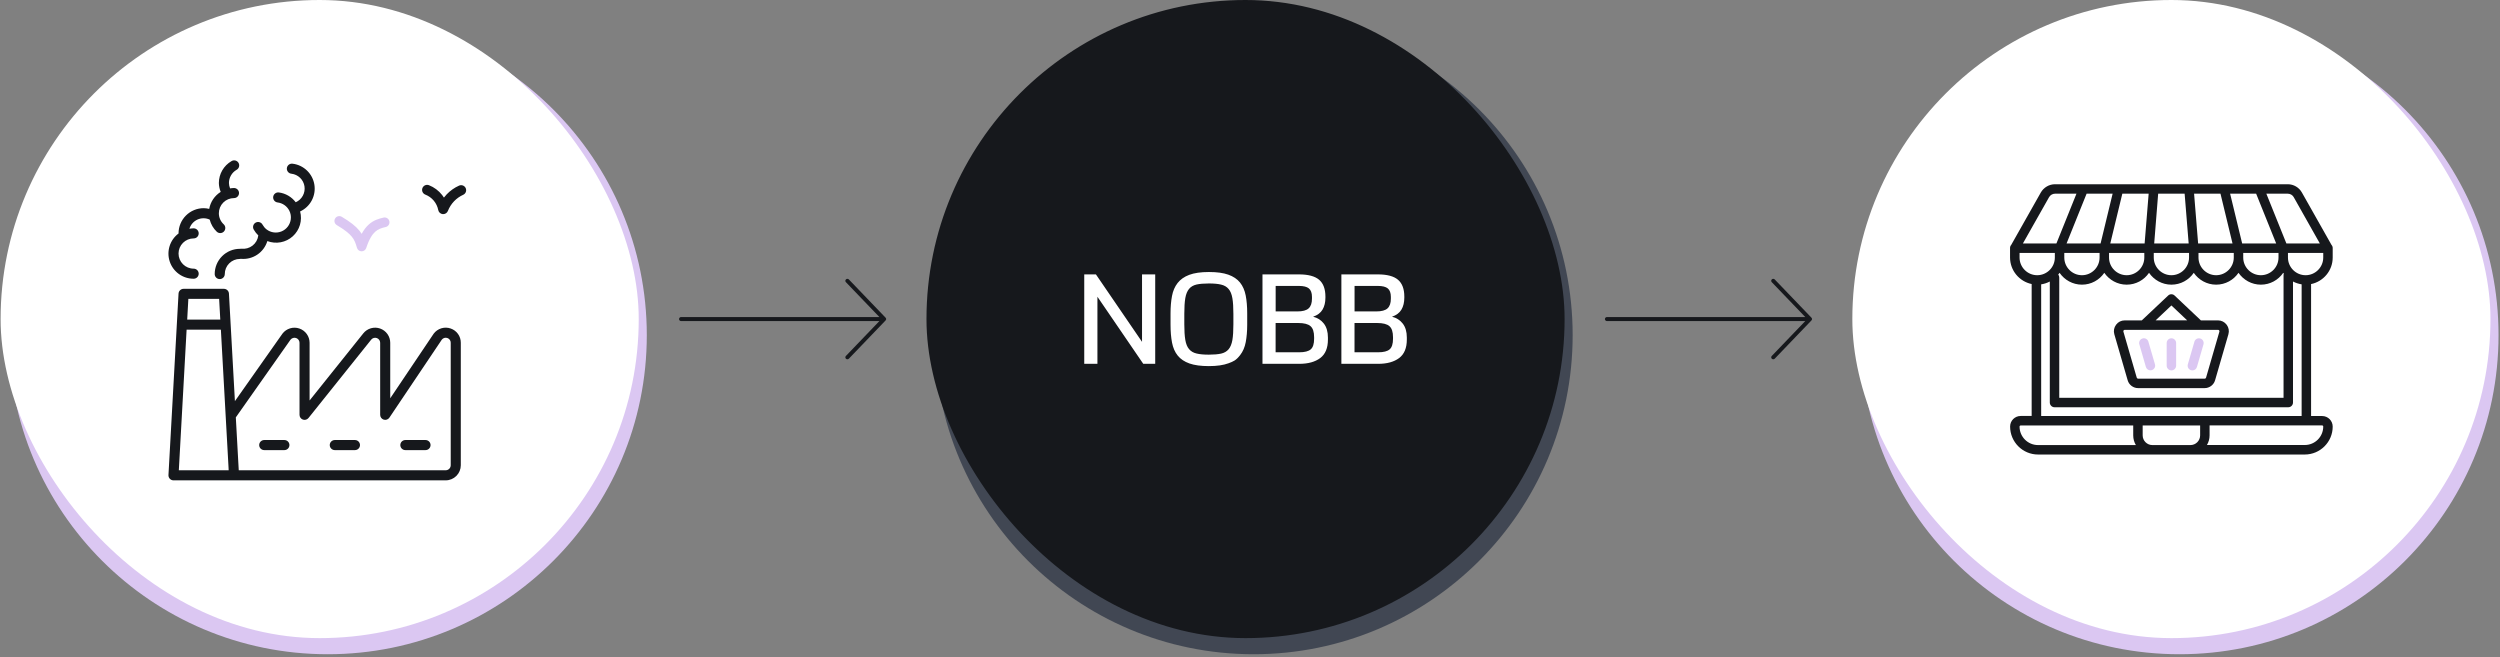 <?xml version="1.0" encoding="UTF-8"?> <svg xmlns="http://www.w3.org/2000/svg" width="620" height="163" viewBox="0 0 620 163" fill="none"><rect x="0" y="0" width="620" height="163" fill="#808080" stroke="none"/><circle cx="81.281" cy="83.125" r="79.125" fill="#DBC7F2"></circle><circle cx="310.895" cy="83.125" r="79.125" fill="#414753"></circle><circle cx="540.51" cy="83.125" r="79.125" fill="#DBC7F2"></circle><rect x="0.151" width="158.255" height="158.255" rx="79.127" fill="white"></rect><g clip-path="url(#clip0_1_115)"><path d="M53.246 67.965C53.246 68.296 53.377 68.614 53.612 68.849C53.846 69.083 54.164 69.215 54.496 69.215C54.827 69.215 55.145 69.083 55.38 68.849C55.614 68.614 55.746 68.296 55.746 67.965C55.746 66.97 56.141 66.016 56.844 65.313C57.547 64.61 58.501 64.215 59.496 64.215C59.58 64.21 59.663 64.201 59.746 64.187C61.178 64.321 62.613 63.956 63.807 63.154C65.002 62.352 65.884 61.163 66.303 59.787C67.362 60.189 68.511 60.291 69.624 60.081C70.737 59.871 71.771 59.358 72.611 58.599C73.451 57.839 74.066 56.862 74.386 55.776C74.707 54.69 74.721 53.536 74.428 52.442C75.658 51.874 76.669 50.92 77.308 49.725C77.947 48.531 78.179 47.161 77.97 45.822C77.76 44.484 77.121 43.25 76.147 42.307C75.174 41.365 73.92 40.766 72.576 40.6C72.41 40.575 72.242 40.583 72.08 40.624C71.918 40.665 71.766 40.738 71.632 40.839C71.499 40.94 71.387 41.066 71.304 41.211C71.22 41.356 71.167 41.516 71.146 41.682C71.126 41.847 71.138 42.016 71.184 42.177C71.23 42.337 71.307 42.487 71.412 42.618C71.516 42.748 71.646 42.856 71.793 42.935C71.94 43.015 72.102 43.064 72.268 43.08C73.078 43.173 73.835 43.53 74.421 44.097C75.007 44.663 75.391 45.406 75.512 46.212C75.634 47.019 75.487 47.842 75.093 48.556C74.7 49.27 74.082 49.834 73.336 50.162C72.838 49.5 72.213 48.944 71.497 48.526C70.781 48.108 69.99 47.838 69.168 47.73C69.004 47.706 68.837 47.715 68.676 47.757C68.515 47.799 68.364 47.872 68.232 47.973C68.1 48.074 67.99 48.199 67.907 48.343C67.824 48.487 67.771 48.646 67.75 48.811C67.729 48.975 67.741 49.143 67.786 49.303C67.831 49.462 67.906 49.612 68.009 49.742C68.112 49.872 68.24 49.981 68.385 50.061C68.531 50.141 68.691 50.192 68.856 50.21C69.467 50.287 70.05 50.512 70.553 50.867C71.057 51.221 71.467 51.693 71.746 52.242C72.083 52.907 72.211 53.658 72.111 54.397C72.027 55.051 71.772 55.671 71.373 56.195C70.973 56.719 70.442 57.128 69.834 57.382C69.225 57.635 68.561 57.724 67.907 57.639C67.254 57.554 66.634 57.298 66.111 56.897C65.708 56.58 65.373 56.187 65.123 55.74C65.047 55.589 64.942 55.456 64.813 55.347C64.684 55.239 64.535 55.157 64.374 55.108C64.213 55.058 64.043 55.042 63.876 55.059C63.709 55.077 63.546 55.129 63.399 55.21C63.252 55.292 63.123 55.403 63.02 55.536C62.916 55.669 62.841 55.822 62.798 55.985C62.755 56.148 62.746 56.318 62.77 56.484C62.795 56.651 62.853 56.811 62.941 56.955C63.242 57.48 63.616 57.959 64.053 58.377V58.427C63.925 59.412 63.413 60.305 62.628 60.914C61.844 61.523 60.851 61.797 59.866 61.677C59.742 61.667 59.618 61.677 59.498 61.707C58.677 61.707 57.863 61.869 57.104 62.183C56.345 62.497 55.655 62.958 55.075 63.54C54.494 64.121 54.033 64.811 53.719 65.57C53.406 66.329 53.245 67.143 53.246 67.965ZM48.028 69.127C48.36 69.127 48.678 68.996 48.912 68.761C49.147 68.527 49.278 68.209 49.278 67.877C49.278 67.546 49.147 67.228 48.912 66.993C48.678 66.759 48.36 66.627 48.028 66.627C47.034 66.627 46.08 66.232 45.377 65.529C44.673 64.826 44.278 63.872 44.278 62.877C44.278 61.883 44.673 60.929 45.377 60.226C46.08 59.522 47.034 59.127 48.028 59.127C48.36 59.127 48.678 58.996 48.912 58.761C49.147 58.527 49.278 58.209 49.278 57.877C49.278 57.546 49.147 57.228 48.912 56.993C48.678 56.759 48.36 56.627 48.028 56.627C47.675 56.633 47.323 56.669 46.976 56.735C47.126 56.233 47.382 55.769 47.727 55.375C48.072 54.981 48.498 54.666 48.975 54.451C49.453 54.236 49.971 54.126 50.495 54.129C51.019 54.132 51.535 54.247 52.011 54.467C52.299 55.612 52.906 56.653 53.761 57.467C53.882 57.58 54.023 57.668 54.178 57.725C54.333 57.783 54.497 57.81 54.662 57.804C54.827 57.798 54.99 57.76 55.14 57.692C55.29 57.623 55.426 57.526 55.538 57.405C55.651 57.284 55.739 57.142 55.796 56.987C55.854 56.833 55.881 56.668 55.875 56.503C55.869 56.338 55.831 56.176 55.763 56.025C55.694 55.875 55.596 55.74 55.476 55.627C55.096 55.278 54.793 54.852 54.587 54.379C54.38 53.905 54.275 53.394 54.278 52.877C54.278 51.883 54.673 50.929 55.377 50.226C56.08 49.522 57.034 49.127 58.028 49.127C58.36 49.127 58.678 48.996 58.912 48.761C59.147 48.527 59.278 48.209 59.278 47.877C59.278 47.546 59.147 47.228 58.912 46.993C58.678 46.759 58.36 46.627 58.028 46.627C57.704 46.634 57.38 46.667 57.061 46.725C56.883 46.297 56.788 45.84 56.778 45.377C56.779 44.719 56.953 44.073 57.281 43.503C57.61 42.932 58.082 42.458 58.651 42.127C58.8 42.049 58.932 41.942 59.039 41.811C59.146 41.681 59.225 41.53 59.272 41.368C59.319 41.206 59.333 41.036 59.312 40.869C59.292 40.702 59.238 40.54 59.154 40.394C59.069 40.248 58.956 40.121 58.821 40.02C58.686 39.919 58.532 39.846 58.369 39.806C58.205 39.765 58.035 39.759 57.868 39.786C57.702 39.814 57.543 39.874 57.401 39.965C56.453 40.515 55.665 41.305 55.117 42.255C54.57 43.204 54.28 44.281 54.278 45.377C54.293 46.136 54.447 46.886 54.733 47.59C53.99 48.053 53.352 48.668 52.861 49.395C52.371 50.121 52.038 50.942 51.886 51.805C51.441 51.696 50.986 51.636 50.528 51.627C48.871 51.627 47.281 52.286 46.109 53.458C44.937 54.63 44.278 56.22 44.278 57.877V57.905C43.228 58.689 42.451 59.784 42.06 61.035C41.668 62.286 41.681 63.629 42.096 64.872C42.511 66.115 43.308 67.195 44.373 67.96C45.438 68.724 46.717 69.132 48.028 69.127ZM115.498 46.66C115.362 46.358 115.111 46.123 114.801 46.005C114.491 45.888 114.148 45.899 113.846 46.035C112.701 46.548 111.666 47.277 110.798 48.182C110.55 48.443 110.315 48.717 110.096 49.002C109.958 48.787 109.808 48.57 109.638 48.355C108.789 47.273 107.667 46.437 106.388 45.932C106.235 45.872 106.072 45.842 105.907 45.844C105.743 45.847 105.58 45.882 105.429 45.948C105.279 46.013 105.142 46.108 105.028 46.227C104.914 46.345 104.824 46.485 104.764 46.638C104.704 46.791 104.675 46.955 104.678 47.119C104.681 47.284 104.717 47.446 104.783 47.597C104.849 47.747 104.944 47.883 105.063 47.997C105.182 48.111 105.322 48.2 105.476 48.26C106.292 48.577 107.015 49.096 107.577 49.767C108.138 50.439 108.521 51.243 108.688 52.102C108.741 52.367 108.878 52.608 109.079 52.788C109.28 52.968 109.534 53.078 109.803 53.102H109.916C110.167 53.102 110.413 53.027 110.621 52.885C110.829 52.743 110.989 52.542 111.081 52.307C111.431 51.416 111.952 50.6 112.613 49.907C113.26 49.233 114.029 48.689 114.881 48.305C115.179 48.166 115.411 47.916 115.526 47.608C115.641 47.301 115.63 46.96 115.496 46.66H115.498ZM111.778 81.472C111.029 81.207 110.215 81.189 109.454 81.42C108.693 81.65 108.027 82.118 107.551 82.755L96.778 98.775V85.002C96.776 84.226 96.533 83.47 96.083 82.838C95.633 82.206 94.997 81.729 94.265 81.473C93.532 81.217 92.738 81.195 91.993 81.409C91.247 81.624 90.586 82.064 90.101 82.67L76.778 99.315V85.002C76.775 84.221 76.527 83.459 76.07 82.825C75.613 82.191 74.969 81.716 74.228 81.466C73.487 81.215 72.687 81.203 71.939 81.43C71.191 81.657 70.532 82.112 70.056 82.732L58.258 99.482L57.201 80.442L56.778 72.807C56.76 72.488 56.621 72.188 56.388 71.968C56.156 71.749 55.848 71.627 55.528 71.627H45.528C45.209 71.627 44.901 71.749 44.668 71.968C44.436 72.188 44.296 72.488 44.278 72.807L43.853 80.442L41.778 117.807C41.769 117.977 41.794 118.147 41.852 118.307C41.911 118.467 42.002 118.613 42.119 118.737C42.236 118.86 42.377 118.959 42.533 119.026C42.69 119.093 42.858 119.128 43.028 119.127H110.528C111.523 119.127 112.477 118.732 113.18 118.029C113.883 117.326 114.278 116.372 114.278 115.377V85.002C114.284 84.226 114.046 83.467 113.598 82.834C113.149 82.2 112.513 81.724 111.778 81.472ZM46.711 74.127H54.346L54.631 79.262H46.426L46.711 74.127ZM44.348 116.627L46.278 81.762H54.778L56.681 115.995L56.708 116.627H44.348ZM111.778 115.377C111.778 115.709 111.647 116.027 111.412 116.261C111.178 116.496 110.86 116.627 110.528 116.627H59.211L59.008 112.982L58.483 103.507L72.056 84.23C72.217 84.028 72.437 83.882 72.685 83.811C72.933 83.739 73.197 83.746 73.441 83.831C73.684 83.916 73.896 84.074 74.046 84.283C74.197 84.493 74.279 84.744 74.281 85.002V102.877C74.28 103.137 74.36 103.39 74.51 103.602C74.66 103.814 74.872 103.974 75.116 104.06C75.361 104.146 75.627 104.154 75.876 104.082C76.126 104.01 76.347 103.863 76.508 103.66L92.058 84.232C92.22 84.031 92.439 83.885 92.688 83.813C92.935 83.742 93.199 83.749 93.443 83.834C93.687 83.918 93.899 84.076 94.049 84.286C94.199 84.496 94.281 84.747 94.283 85.005V102.877C94.283 103.145 94.369 103.406 94.529 103.621C94.688 103.837 94.912 103.995 95.169 104.073C95.425 104.151 95.7 104.145 95.952 104.055C96.204 103.966 96.421 103.797 96.571 103.575L109.571 84.232C109.73 84.027 109.95 83.877 110.2 83.805C110.45 83.733 110.717 83.743 110.961 83.832C111.203 83.916 111.413 84.074 111.56 84.284C111.707 84.495 111.783 84.746 111.778 85.002V115.377ZM105.528 109.127H100.528C100.197 109.127 99.879 109.259 99.644 109.493C99.41 109.728 99.278 110.046 99.278 110.377C99.278 110.709 99.41 111.027 99.644 111.261C99.879 111.496 100.197 111.627 100.528 111.627H105.528C105.86 111.627 106.178 111.496 106.412 111.261C106.647 111.027 106.778 110.709 106.778 110.377C106.778 110.046 106.647 109.728 106.412 109.493C106.178 109.259 105.86 109.127 105.528 109.127ZM88.028 109.127H83.028C82.697 109.127 82.379 109.259 82.144 109.493C81.91 109.728 81.778 110.046 81.778 110.377C81.778 110.709 81.91 111.027 82.144 111.261C82.379 111.496 82.697 111.627 83.028 111.627H88.028C88.36 111.627 88.678 111.496 88.912 111.261C89.147 111.027 89.278 110.709 89.278 110.377C89.278 110.046 89.147 109.728 88.912 109.493C88.678 109.259 88.36 109.127 88.028 109.127ZM70.528 109.127H65.528C65.197 109.127 64.879 109.259 64.644 109.493C64.41 109.728 64.278 110.046 64.278 110.377C64.278 110.709 64.41 111.027 64.644 111.261C64.879 111.496 65.197 111.627 65.528 111.627H70.528C70.86 111.627 71.178 111.496 71.412 111.261C71.647 111.027 71.778 110.709 71.778 110.377C71.778 110.046 71.647 109.728 71.412 109.493C71.178 109.259 70.86 109.127 70.528 109.127Z" fill="#16181C"></path><path fill-rule="evenodd" clip-rule="evenodd" d="M83.11 54.18C83.449 53.611 84.186 53.425 84.755 53.764C86.857 55.018 88.212 56.072 89.128 57.203C89.342 57.468 89.529 57.732 89.694 57.998C90.228 57.005 90.818 56.245 91.477 55.658C92.66 54.604 93.944 54.228 95.125 53.96C95.772 53.814 96.414 54.219 96.561 54.866C96.707 55.512 96.302 56.155 95.655 56.301C94.584 56.544 93.791 56.811 93.073 57.451C92.34 58.103 91.564 59.255 90.821 61.504C90.656 62.005 90.182 62.34 89.654 62.328C89.127 62.316 88.669 61.961 88.526 61.452C88.195 60.273 87.893 59.492 87.263 58.714C86.611 57.908 85.54 57.027 83.526 55.825C82.957 55.486 82.77 54.749 83.11 54.18Z" fill="#DBC7F2"></path></g><path fill-rule="evenodd" clip-rule="evenodd" d="M209.806 69.281C210.01 69.096 210.33 69.107 210.52 69.305L219.627 78.789C219.66 78.823 219.688 78.861 219.709 78.901C219.758 78.992 219.775 79.094 219.761 79.192C219.757 79.221 219.751 79.25 219.741 79.278C219.718 79.347 219.68 79.412 219.625 79.467L210.52 88.95C210.33 89.148 210.01 89.159 209.806 88.973C209.602 88.788 209.59 88.477 209.781 88.279L218.088 79.627H168.906C168.629 79.627 168.406 79.403 168.406 79.127C168.406 78.851 168.629 78.627 168.906 78.627H218.089L209.781 69.976C209.591 69.777 209.602 69.466 209.806 69.281Z" fill="#16181C"></path><rect x="230.266" y="0.5" width="157.255" height="157.255" rx="78.627" fill="#16181C"></rect><rect x="230.266" y="0.5" width="157.255" height="157.255" rx="78.627" stroke="#16181C"></rect><path d="M271.789 68.049L283.224 84.777V68.049H286.492V90.229H283.529L272.162 73.591V90.229H268.893V68.049H271.789ZM299.794 90.794C297.826 90.794 296.22 90.579 294.975 90.138C293.742 89.697 292.77 89.052 292.08 88.193C291.379 87.333 290.915 86.259 290.666 84.981C290.417 83.703 290.293 82.221 290.293 80.547V77.708C290.293 76.113 290.417 74.677 290.655 73.41C290.892 72.143 291.356 71.069 292.046 70.186C292.736 69.304 293.697 68.625 294.93 68.162C296.163 67.698 297.792 67.46 299.805 67.46C301.818 67.46 303.379 67.675 304.623 68.117C305.856 68.558 306.829 69.202 307.519 70.062C308.209 70.921 308.684 71.996 308.933 73.274C309.181 74.552 309.306 76.034 309.306 77.708V80.547C309.306 82.142 309.181 83.578 308.944 84.845C308.706 86.112 308.243 87.186 307.553 88.068C306.518 89.392 305.901 89.629 304.669 90.093C303.436 90.557 301.807 90.794 299.794 90.794ZM299.794 87.955C301.038 87.955 302.056 87.865 302.836 87.695C303.617 87.514 304.227 87.163 304.691 86.621C305.144 86.078 305.46 85.32 305.63 84.336C305.8 83.352 305.879 82.051 305.879 80.422V77.832C305.879 76.237 305.8 74.937 305.63 73.953C305.46 72.969 305.155 72.2 304.691 71.668C304.239 71.125 303.617 70.763 302.836 70.582C302.056 70.39 301.049 70.299 299.794 70.299C298.538 70.299 297.532 70.39 296.751 70.56C295.971 70.74 295.349 71.091 294.896 71.634C294.444 72.177 294.127 72.935 293.957 73.919C293.788 74.903 293.709 76.204 293.709 77.832V80.422C293.709 82.017 293.788 83.318 293.957 84.302C294.127 85.286 294.432 86.055 294.896 86.587C295.349 87.13 295.971 87.492 296.751 87.672C297.532 87.865 298.538 87.955 299.794 87.955ZM313.095 68.049H322.132C324.44 68.049 326.113 68.501 327.143 69.383C328.183 70.277 328.704 71.668 328.704 73.557V73.806C328.704 74.993 328.466 75.977 327.991 76.78C327.516 77.583 326.736 78.172 325.65 78.545C326.747 78.816 327.64 79.382 328.308 80.241C328.986 81.101 329.326 82.266 329.326 83.714V84.212C329.326 86.304 328.692 87.831 327.426 88.792C326.159 89.742 324.428 90.229 322.223 90.229H313.095V68.049ZM325.367 73.625C325.367 72.652 325.107 71.951 324.609 71.532C324.1 71.114 323.275 70.91 322.132 70.91H316.364V77.233H321.748C323.06 77.233 323.987 76.984 324.541 76.475C325.096 75.966 325.367 75.163 325.367 74.066V73.625ZM316.364 87.367H322.223C323.569 87.367 324.519 87.118 325.073 86.632C325.627 86.146 325.899 85.275 325.899 84.031V83.623C325.899 82.311 325.605 81.406 325.005 80.886C324.417 80.366 323.399 80.106 321.962 80.106H316.352V87.367H316.364ZM332.662 68.049H341.7C344.007 68.049 345.681 68.501 346.71 69.383C347.751 70.277 348.271 71.668 348.271 73.557V73.806C348.271 74.993 348.033 75.977 347.558 76.78C347.083 77.583 346.303 78.172 345.217 78.545C346.314 78.816 347.208 79.382 347.875 80.241C348.554 81.101 348.893 82.266 348.893 83.714V84.212C348.893 86.304 348.26 87.831 346.993 88.792C345.726 89.742 343.996 90.229 341.79 90.229H332.662V68.049ZM344.934 73.625C344.934 72.652 344.674 71.951 344.177 71.532C343.668 71.114 342.842 70.91 341.7 70.91H335.931V77.233H341.315C342.627 77.233 343.554 76.984 344.109 76.475C344.663 75.966 344.934 75.163 344.934 74.066V73.625ZM335.931 87.367H341.79C343.136 87.367 344.086 87.118 344.64 86.632C345.194 86.146 345.466 85.275 345.466 84.031V83.623C345.466 82.311 345.172 81.406 344.572 80.886C343.984 80.366 342.966 80.106 341.53 80.106H335.92V87.367H335.931Z" fill="white"></path><path fill-rule="evenodd" clip-rule="evenodd" d="M439.42 69.281C439.625 69.096 439.944 69.107 440.135 69.305L449.242 78.789C449.275 78.823 449.303 78.861 449.324 78.901C449.372 78.992 449.389 79.094 449.376 79.192C449.372 79.221 449.365 79.25 449.356 79.278C449.333 79.347 449.294 79.412 449.24 79.467L440.135 88.95C439.944 89.148 439.624 89.159 439.42 88.973C439.216 88.788 439.205 88.477 439.396 88.279L447.703 79.627H398.52C398.244 79.627 398.02 79.403 398.02 79.127C398.02 78.851 398.244 78.627 398.52 78.627H447.703L439.396 69.976C439.205 69.777 439.216 69.466 439.42 69.281Z" fill="#16181C"></path><rect x="459.38" width="158.255" height="158.255" rx="79.127" fill="white"></rect><g clip-path="url(#clip1_1_115)"><path d="M543.383 91.815C543.492 91.846 543.601 91.862 543.711 91.862C544.226 91.862 544.68 91.534 544.836 91.018L546.461 85.409C546.461 85.393 546.476 85.377 546.476 85.346C546.617 84.768 546.289 84.159 545.711 83.956C545.101 83.752 544.43 84.081 544.226 84.69C544.226 84.706 544.211 84.737 544.211 84.752L542.586 90.346C542.398 90.987 542.758 91.643 543.383 91.815ZM530.555 85.393L532.18 91.002C532.336 91.518 532.789 91.846 533.305 91.846C533.414 91.846 533.523 91.831 533.633 91.799C534.258 91.612 534.617 90.971 534.43 90.346L532.805 84.752C532.805 84.737 532.789 84.706 532.789 84.69C532.586 84.081 531.914 83.737 531.305 83.956C530.726 84.143 530.398 84.752 530.539 85.346C530.539 85.362 530.539 85.377 530.555 85.393ZM538.508 91.862C539.148 91.862 539.68 91.331 539.68 90.69V85.065C539.68 84.424 539.148 83.893 538.508 83.893C537.867 83.893 537.336 84.424 537.336 85.065V90.69C537.336 91.331 537.867 91.862 538.508 91.862Z" fill="#DBC7F2"></path><path d="M578.508 63.877V61.502C578.508 61.205 578.398 60.94 578.211 60.737L570.883 47.768C570.18 46.487 568.82 45.69 567.367 45.69H509.648C508.195 45.69 506.836 46.487 506.117 47.752L498.789 60.721C498.601 60.924 498.492 61.205 498.492 61.487V63.862C498.492 67.096 500.805 69.815 503.851 70.44V103.159H501.133C499.68 103.159 498.508 104.33 498.508 105.784C498.508 109.612 501.617 112.721 505.43 112.721H571.586C575.398 112.721 578.508 109.612 578.508 105.799C578.508 104.346 577.336 103.174 575.883 103.174H573.148V70.596C573.148 70.549 573.148 70.502 573.133 70.455C576.195 69.83 578.508 67.112 578.508 63.877ZM567.367 48.034C567.976 48.034 568.555 48.362 568.851 48.909L575.32 60.377H567.023L562.055 48.034H567.367ZM506.211 70.518C506.976 70.409 507.695 70.159 508.351 69.815V99.83C508.351 100.471 508.883 101.002 509.523 101.002H567.492C568.133 101.002 568.664 100.471 568.664 99.83V69.815C569.32 70.159 570.039 70.393 570.805 70.518C570.805 70.549 570.805 70.565 570.805 70.596V103.174H506.211V70.518ZM559.523 48.034L564.492 60.377H556.055L553.07 48.034H559.523ZM565.07 62.721V63.877C565.07 66.284 563.101 68.252 560.695 68.252C558.289 68.252 556.32 66.284 556.32 63.877V62.721H565.07ZM550.68 48.034L553.664 60.377H545.133L544.133 48.034H550.68ZM553.976 62.721V63.877C553.976 66.284 552.008 68.252 549.601 68.252C547.195 68.252 545.226 66.284 545.226 63.877V62.721H553.976ZM535.226 48.034H541.789L542.789 60.377H534.242L535.226 48.034ZM534.133 62.721H542.883V63.877C542.883 66.284 540.914 68.252 538.508 68.252C536.101 68.252 534.133 66.284 534.133 63.877V62.721ZM538.508 70.596C540.805 70.596 542.836 69.44 544.055 67.659C545.273 69.424 547.305 70.596 549.601 70.596C551.898 70.596 553.93 69.44 555.148 67.659C556.367 69.424 558.398 70.596 560.695 70.596C562.992 70.596 565.023 69.44 566.242 67.659C566.289 67.721 566.336 67.799 566.383 67.862C566.336 67.987 566.32 68.112 566.32 68.252V98.659H510.695V68.83C510.695 68.549 510.601 68.299 510.445 68.096C510.555 67.955 510.68 67.799 510.773 67.659C511.992 69.424 514.023 70.596 516.32 70.596C518.617 70.596 520.648 69.44 521.867 67.659C523.086 69.424 525.117 70.596 527.414 70.596C529.711 70.596 531.742 69.44 532.961 67.659C534.18 69.424 536.211 70.596 538.508 70.596ZM511.945 63.877V62.721H520.695V63.877C520.695 66.284 518.726 68.252 516.32 68.252C513.914 68.252 511.945 66.284 511.945 63.877ZM523.039 63.877V62.721H531.789V63.877C531.789 66.284 529.82 68.252 527.414 68.252C525.008 68.252 523.039 66.284 523.039 63.877ZM532.867 48.034L531.867 60.377H523.351L526.336 48.034H532.867ZM523.93 48.034L520.945 60.377H512.508L517.476 48.034H523.93ZM508.164 48.909C508.461 48.377 509.039 48.034 509.648 48.034H514.961L509.992 60.377H501.68L508.164 48.909ZM500.851 63.877V62.721H509.601V63.877C509.601 66.284 507.633 68.252 505.226 68.252C502.82 68.252 500.851 66.284 500.851 63.877ZM505.43 110.377C502.898 110.377 500.851 108.315 500.851 105.799C500.851 105.643 500.976 105.518 501.133 105.518H529.039V107.971C529.039 108.846 529.273 109.674 529.695 110.377H505.43ZM545.633 107.971C545.633 109.299 544.555 110.377 543.226 110.377H533.789C532.461 110.377 531.383 109.299 531.383 107.971V105.518H545.633V107.971ZM575.883 105.502C576.039 105.502 576.164 105.627 576.164 105.784C576.164 108.315 574.117 110.362 571.586 110.362H547.32C547.742 109.659 547.976 108.83 547.976 107.955V105.502H575.883ZM576.164 63.877C576.164 66.284 574.195 68.252 571.789 68.252C569.383 68.252 567.414 66.284 567.414 63.877V62.721H576.164V63.877Z" fill="#16181C"></path><path d="M526.93 79.455C526.07 79.455 525.289 79.846 524.789 80.534C524.273 81.221 524.117 82.08 524.351 82.893L527.664 94.315C527.992 95.455 529.055 96.252 530.242 96.252H546.758C547.945 96.252 549.008 95.455 549.336 94.315L552.648 82.893C552.883 82.08 552.726 81.221 552.211 80.534C551.695 79.846 550.914 79.455 550.07 79.455H545.82L539.305 73.299C538.851 72.862 538.148 72.862 537.695 73.299L531.164 79.455H526.93ZM550.086 81.799C550.226 81.799 550.32 81.877 550.351 81.94C550.383 81.987 550.445 82.096 550.414 82.237L547.101 93.659C547.055 93.799 546.93 93.909 546.773 93.909H530.242C530.086 93.909 529.961 93.815 529.914 93.659L526.601 82.237C526.555 82.096 526.617 81.987 526.664 81.94C526.695 81.893 526.789 81.799 526.93 81.799H550.086ZM538.508 75.752L542.414 79.44H534.601L538.508 75.752Z" fill="#16181C"></path></g><defs><clipPath id="clip0_1_115"><rect width="80" height="80" fill="white" transform="translate(39.278 39.127)"></rect></clipPath><clipPath id="clip1_1_115"><rect width="80" height="80" fill="white" transform="translate(498.508 39.127)"></rect></clipPath></defs></svg> 